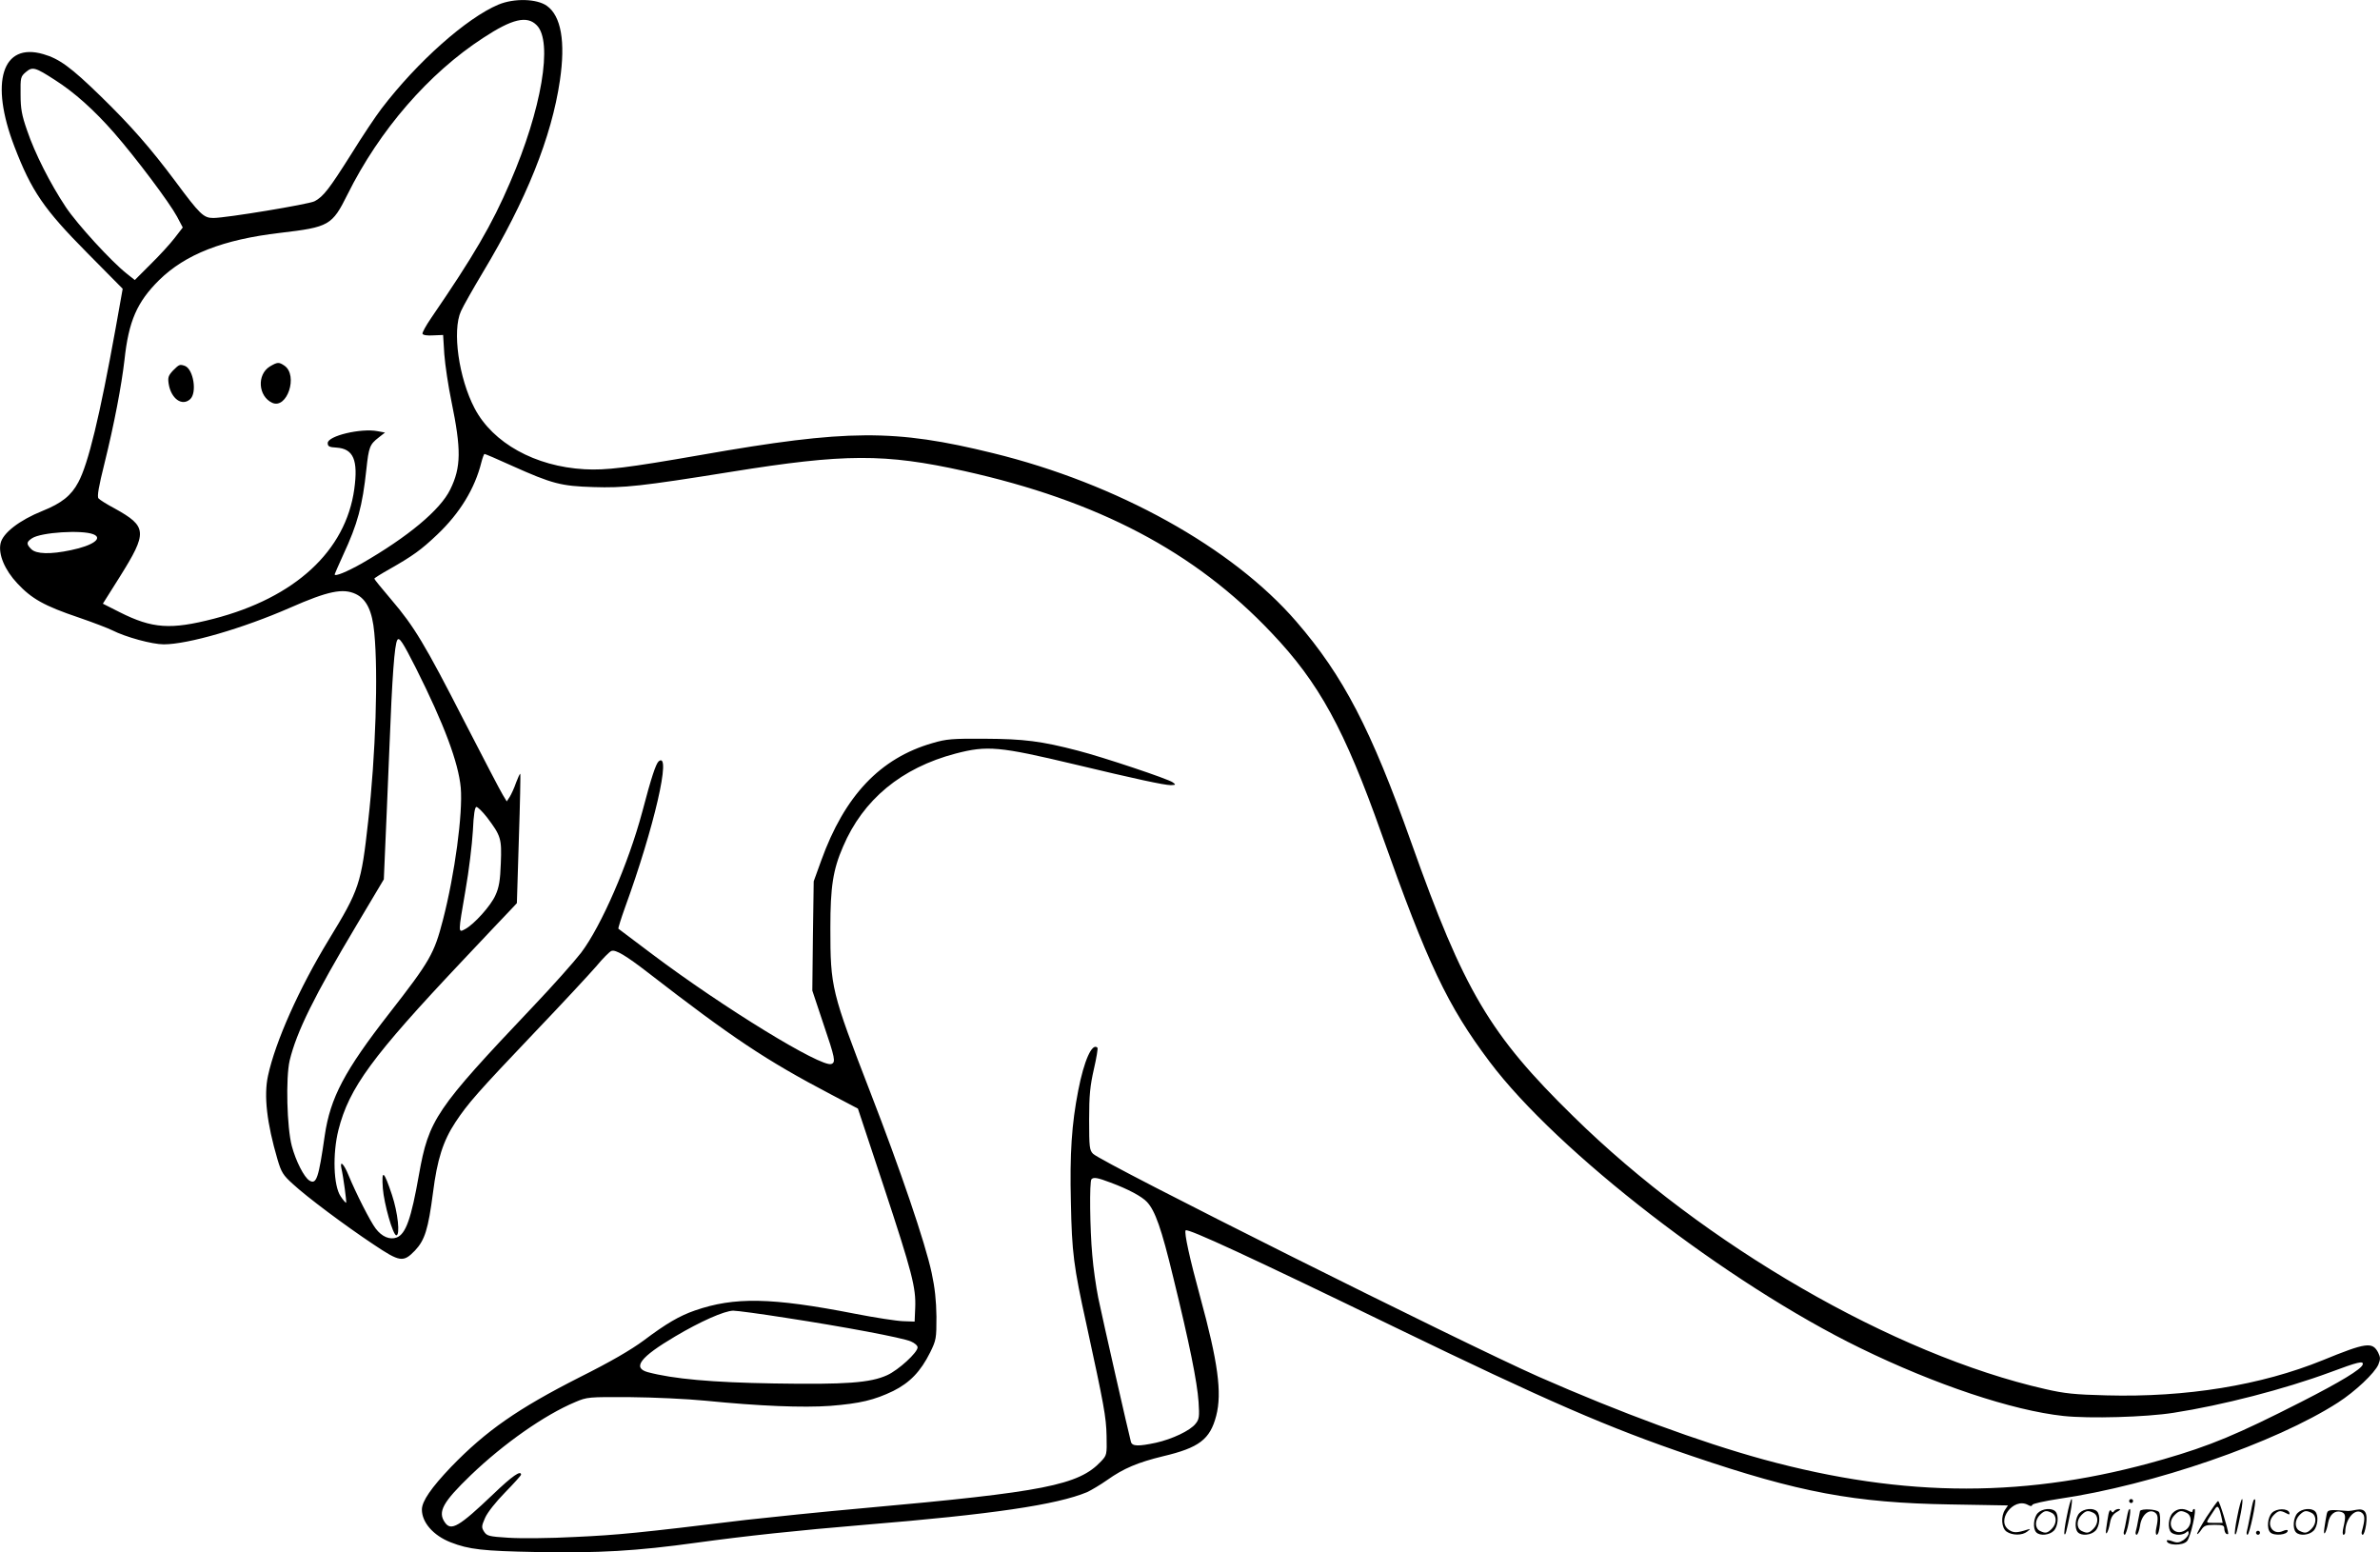 <svg version="1.0" xmlns="http://www.w3.org/2000/svg"
  viewBox="0 0 1200.309 782.781"
 preserveAspectRatio="xMidYMid meet">
<g transform="translate(-0.223,783.911) scale(0.1,-0.1)"
fill="#000000" stroke="none">
<path d="M2516 7816 c-161 -68 -409 -288 -590 -525 -27 -35 -96 -138 -153
-230 -110 -174 -140 -214 -185 -237 -30 -15 -445 -84 -510 -84 -49 0 -67 17
-193 187 -125 167 -223 279 -376 428 -149 145 -208 188 -288 211 -208 61 -271
-141 -146 -466 86 -224 148 -315 367 -536 l179 -181 -35 -196 c-81 -448 -139
-688 -189 -780 -35 -66 -83 -105 -180 -144 -117 -47 -201 -112 -212 -164 -12
-55 21 -134 85 -202 72 -77 135 -113 310 -172 73 -25 148 -54 168 -64 69 -35
202 -71 260 -71 122 0 398 80 638 185 191 84 266 99 330 69 55 -26 84 -86 94
-196 20 -207 7 -614 -31 -951 -35 -315 -44 -343 -199 -597 -150 -246 -269
-514 -306 -685 -22 -101 -6 -239 48 -423 19 -64 28 -79 77 -123 70 -65 264
-210 407 -305 133 -89 150 -92 209 -31 50 53 67 108 91 292 21 167 51 261 113
355 63 95 109 148 406 460 134 140 270 287 304 326 33 40 68 75 77 78 21 8 74
-24 184 -109 424 -328 594 -442 924 -615 l135 -71 130 -392 c144 -436 163
-511 159 -612 l-3 -70 -58 2 c-32 1 -143 18 -245 38 -420 82 -606 85 -805 16
-78 -27 -145 -66 -258 -151 -65 -48 -166 -107 -324 -186 -311 -158 -471 -269
-648 -452 -100 -105 -147 -173 -147 -215 0 -65 58 -131 145 -165 92 -36 163
-44 432 -49 314 -6 505 5 808 47 248 34 508 62 845 90 647 53 971 101 1125
165 21 10 67 37 101 61 83 59 155 89 282 120 182 43 237 85 268 204 30 116 9
271 -81 600 -52 190 -82 326 -73 335 11 11 327 -135 1048 -485 776 -376 1083
-510 1505 -653 541 -184 821 -236 1302 -244 l292 -5 -14 -21 c-23 -33 -19 -93
7 -111 29 -20 79 -20 104 0 18 14 18 15 1 10 -53 -17 -69 -17 -92 -2 -69 45
21 166 94 127 14 -8 20 -8 23 0 2 6 62 19 133 30 474 69 1094 283 1409 486 87
56 184 148 203 191 11 28 11 36 -1 61 -29 55 -60 51 -280 -39 -310 -126 -688
-188 -1091 -177 -158 4 -210 9 -309 32 -762 173 -1718 725 -2379 1375 -422
413 -551 632 -817 1380 -203 572 -343 841 -580 1115 -322 373 -904 696 -1529
849 -496 122 -734 121 -1474 -9 -373 -65 -478 -78 -587 -72 -249 14 -462 132
-554 307 -80 152 -114 392 -69 490 11 25 61 113 110 195 220 366 347 683 389
968 29 197 6 326 -66 377 -51 36 -165 39 -244 6z m193 -104 c83 -82 25 -425
-134 -792 -92 -215 -185 -373 -398 -684 -26 -38 -46 -74 -44 -80 3 -7 24 -10
54 -8 l50 2 6 -97 c4 -54 20 -161 36 -238 50 -243 49 -332 -6 -444 -50 -103
-213 -239 -448 -374 -73 -41 -135 -67 -135 -54 0 2 20 47 43 98 73 157 97 246
117 432 12 112 17 125 62 160 l32 25 -38 7 c-84 16 -251 -24 -251 -60 0 -17 8
-21 45 -23 85 -6 109 -63 89 -209 -43 -312 -299 -548 -709 -654 -217 -56 -309
-50 -474 33 l-85 43 85 135 c141 225 139 254 -25 345 -40 21 -76 44 -82 51 -8
9 1 60 30 176 50 202 86 393 101 522 21 196 63 292 175 403 133 130 321 204
611 238 246 29 261 37 339 194 161 324 410 611 684 789 146 96 221 114 270 64z
m-2430 -276 c99 -63 198 -152 298 -266 111 -127 279 -351 318 -423 l29 -55
-41 -53 c-23 -30 -78 -90 -122 -133 l-79 -79 -39 31 c-78 61 -251 250 -309
337 -79 119 -156 271 -195 386 -27 77 -33 110 -33 182 -1 85 0 90 27 113 33
28 47 24 146 -40z m2304 -1945 c205 -92 249 -103 412 -108 153 -5 240 4 695
77 572 92 774 93 1175 4 675 -150 1162 -406 1549 -815 241 -253 369 -487 556
-1015 232 -654 332 -866 545 -1149 341 -454 1201 -1118 1870 -1444 377 -184
765 -314 1024 -342 130 -14 416 -6 555 16 246 38 559 119 789 204 142 53 171
60 165 39 -8 -24 -112 -87 -308 -187 -326 -166 -460 -222 -699 -291 -678 -196
-1298 -196 -2016 0 -320 88 -719 235 -1133 417 -384 170 -2200 1078 -2247
1124 -18 18 -20 33 -20 172 0 124 5 171 24 255 13 56 21 105 18 108 -27 27
-68 -66 -97 -216 -33 -169 -43 -318 -37 -563 5 -255 14 -324 78 -614 89 -410
100 -468 102 -565 2 -95 1 -97 -28 -128 -113 -120 -287 -154 -1190 -235 -214
-19 -484 -47 -600 -60 -542 -66 -645 -76 -861 -86 -127 -7 -279 -8 -338 -4
-97 6 -108 9 -122 30 -14 22 -14 28 5 71 12 27 54 80 101 128 44 45 80 85 80
89 0 24 -44 -6 -140 -98 -173 -165 -213 -188 -244 -143 -38 54 -10 103 131
239 166 159 371 303 526 368 61 26 66 26 277 25 118 -1 289 -9 380 -18 271
-27 492 -36 630 -26 150 12 221 29 317 75 84 42 138 98 186 194 31 63 32 71
32 181 -1 81 -8 146 -24 220 -32 151 -159 523 -309 910 -197 510 -202 529
-202 831 0 205 13 292 64 409 101 237 294 397 567 469 160 42 222 36 600 -54
309 -74 453 -105 486 -105 26 1 26 2 10 14 -22 17 -351 127 -479 160 -184 48
-272 59 -468 60 -165 1 -194 -1 -265 -22 -264 -76 -443 -265 -561 -592 l-38
-105 -4 -276 -3 -275 55 -165 c60 -176 64 -197 41 -205 -50 -19 -545 284 -904
554 -91 68 -168 126 -170 128 -2 2 13 50 33 106 147 403 237 793 170 738 -14
-13 -36 -77 -83 -256 -70 -261 -206 -574 -308 -709 -34 -44 -143 -167 -244
-273 -490 -517 -524 -567 -574 -847 -39 -221 -66 -298 -112 -316 -35 -13 -75
4 -106 45 -27 35 -101 181 -137 269 -23 57 -45 78 -36 35 10 -43 27 -171 24
-174 -2 -1 -15 13 -28 33 -36 53 -41 214 -11 334 54 213 170 371 626 854 120
127 230 244 246 260 l28 30 10 325 c6 178 9 326 7 327 -2 2 -11 -18 -21 -44
-9 -27 -24 -59 -32 -72 l-15 -23 -20 33 c-12 19 -98 185 -193 369 -201 393
-254 480 -369 615 -47 55 -86 103 -86 106 0 3 35 25 78 49 116 66 158 96 239
173 114 108 190 232 223 365 6 23 13 42 16 42 3 0 65 -26 137 -59z m-2110
-346 c50 -20 -2 -57 -113 -80 -103 -22 -175 -20 -200 5 -26 26 -25 36 4 55 45
30 251 43 309 20z m1627 -675 c142 -283 214 -475 226 -603 11 -129 -30 -436
-90 -667 -44 -170 -65 -207 -270 -470 -226 -290 -298 -426 -326 -617 -31 -216
-42 -248 -77 -227 -27 16 -69 99 -89 174 -25 94 -31 344 -11 431 35 145 123
324 338 684 l137 230 6 140 c4 77 13 311 22 520 14 364 26 524 40 547 10 16
27 -10 94 -142z m358 -752 c71 -94 75 -108 70 -232 -3 -86 -9 -122 -27 -161
-23 -53 -108 -147 -153 -171 -36 -19 -36 -24 2 197 17 96 33 229 37 297 4 86
10 122 18 122 7 0 31 -24 53 -52z m3145 -1842 c89 -33 158 -70 184 -98 41 -44
73 -134 132 -379 82 -334 121 -528 128 -629 5 -75 3 -88 -15 -110 -27 -35
-119 -78 -200 -96 -90 -19 -119 -18 -126 4 -9 31 -144 625 -165 727 -11 55
-25 152 -30 215 -12 128 -15 373 -4 383 11 11 30 8 96 -17z m-1638 -682 c293
-45 587 -100 631 -119 19 -8 34 -21 34 -30 0 -26 -96 -114 -153 -140 -85 -39
-209 -48 -571 -42 -315 5 -509 23 -637 57 -79 22 -38 76 138 180 128 76 248
129 293 130 19 0 138 -16 265 -36z M1363 5991 c-66 -41 -59 -150 12 -183 75
-34 132 138 62 187 -28 19 -35 19 -74 -4z M875 5971 c-24 -26 -27 -35 -22 -68
12 -74 67 -114 108 -77 36 32 17 151 -26 168 -26 9 -29 8 -60 -23z M1933 1847
c6 -78 51 -237 68 -237 20 0 8 114 -22 204 -41 123 -53 132 -46 33z M10426
194 c-10 -47 -15 -88 -12 -91 5 -6 9 7 30 110 7 37 10 67 6 67 -4 0 -15 -39
-24 -86z M10740 270 c0 -5 5 -10 10 -10 6 0 10 5 10 10 0 6 -4 10 -10 10 -5 0
-10 -4 -10 -10z M11286 194 c-10 -47 -15 -88 -12 -91 5 -6 9 7 30 110 7 37 10
67 6 67 -4 0 -15 -39 -24 -86z M11366 269 c-3 -8 -10 -41 -16 -74 -6 -33 -14
-68 -16 -77 -3 -10 -1 -18 3 -18 10 0 46 171 38 178 -2 3 -7 -1 -9 -9z M11130
189 c-28 -45 -49 -83 -47 -85 2 -3 12 7 21 21 14 21 24 25 66 25 43 0 50 -3
50 -19 0 -11 5 -23 10 -26 6 -3 10 -3 10 1 0 20 -44 164 -51 164 -4 0 -30 -37
-59 -81z m75 4 l7 -33 -42 0 c-42 0 -42 0 -28 23 8 12 21 32 29 44 15 25 22
18 34 -34z M10280 210 c-22 -22 -27 -79 -8 -98 19 -19 66 -14 88 8 22 22 27
79 8 98 -19 19 -66 14 -88 -8z m71 0 c25 -14 25 -54 -1 -80 -23 -23 -33 -24
-61 -10 -25 14 -25 54 1 80 23 23 33 24 61 10z M10490 210 c-22 -22 -27 -79
-8 -98 19 -19 66 -14 88 8 22 22 27 79 8 98 -19 19 -66 14 -88 -8z m71 0 c25
-14 25 -54 -1 -80 -23 -23 -33 -24 -61 -10 -25 14 -25 54 1 80 23 23 33 24 61
10z M10636 204 c-3 -16 -8 -47 -11 -69 -8 -51 10 -26 19 27 5 27 15 42 34 53
18 10 22 14 10 15 -9 0 -20 -5 -24 -11 -5 -8 -9 -8 -14 1 -5 8 -10 3 -14 -16z
M10737 223 c-2 -4 -7 -26 -11 -48 -4 -22 -9 -48 -12 -57 -3 -10 -1 -18 4 -18
4 0 14 28 20 62 11 58 10 81 -1 61z M10795 220 c-1 -3 -5 -23 -9 -45 -4 -22
-9 -48 -12 -57 -3 -10 -1 -18 4 -18 5 0 13 20 17 45 7 53 44 87 74 68 17 -11
19 -28 8 -80 -4 -18 -3 -33 2 -33 16 0 24 99 11 115 -12 14 -87 18 -95 5z
M10960 210 c-22 -22 -27 -79 -8 -98 7 -7 24 -12 38 -12 14 0 31 5 38 12 9 9
12 8 12 -5 0 -9 -12 -24 -26 -34 -21 -13 -32 -15 -55 -6 -16 6 -29 8 -29 3 0
-24 81 -27 102 -2 18 19 50 162 37 162 -5 0 -9 -5 -9 -10 0 -7 -6 -7 -19 0
-30 16 -59 12 -81 -10z m71 0 c29 -16 25 -65 -6 -86 -56 -37 -103 28 -55 76
23 23 33 24 61 10z M11461 211 c-23 -23 -28 -80 -9 -99 19 -19 88 -13 88 9 0
5 -11 4 -24 -2 -54 -25 -89 38 -46 81 23 23 33 24 62 9 16 -9 19 -8 16 3 -8
22 -64 22 -87 -1z M11590 210 c-22 -22 -27 -79 -8 -98 19 -19 66 -14 88 8 22
22 27 79 8 98 -19 19 -66 14 -88 -8z m71 0 c25 -14 25 -54 -1 -80 -23 -23 -33
-24 -61 -10 -25 14 -25 54 1 80 23 23 33 24 61 10z M11736 201 c-3 -14 -8 -44
-11 -66 -8 -51 10 -26 19 27 8 41 35 63 66 53 22 -7 24 -21 11 -77 -5 -22 -5
-38 0 -38 5 0 9 6 9 13 0 68 51 125 85 97 15 -13 15 -35 -1 -92 -3 -10 -1 -18
4 -18 6 0 13 23 17 50 9 63 -5 84 -49 76 -17 -4 -35 -6 -41 -6 -101 8 -104 7
-109 -19z M11380 110 c0 -5 5 -10 10 -10 6 0 10 5 10 10 0 6 -4 10 -10 10 -5
0 -10 -4 -10 -10z"/>
</g>
</svg>
